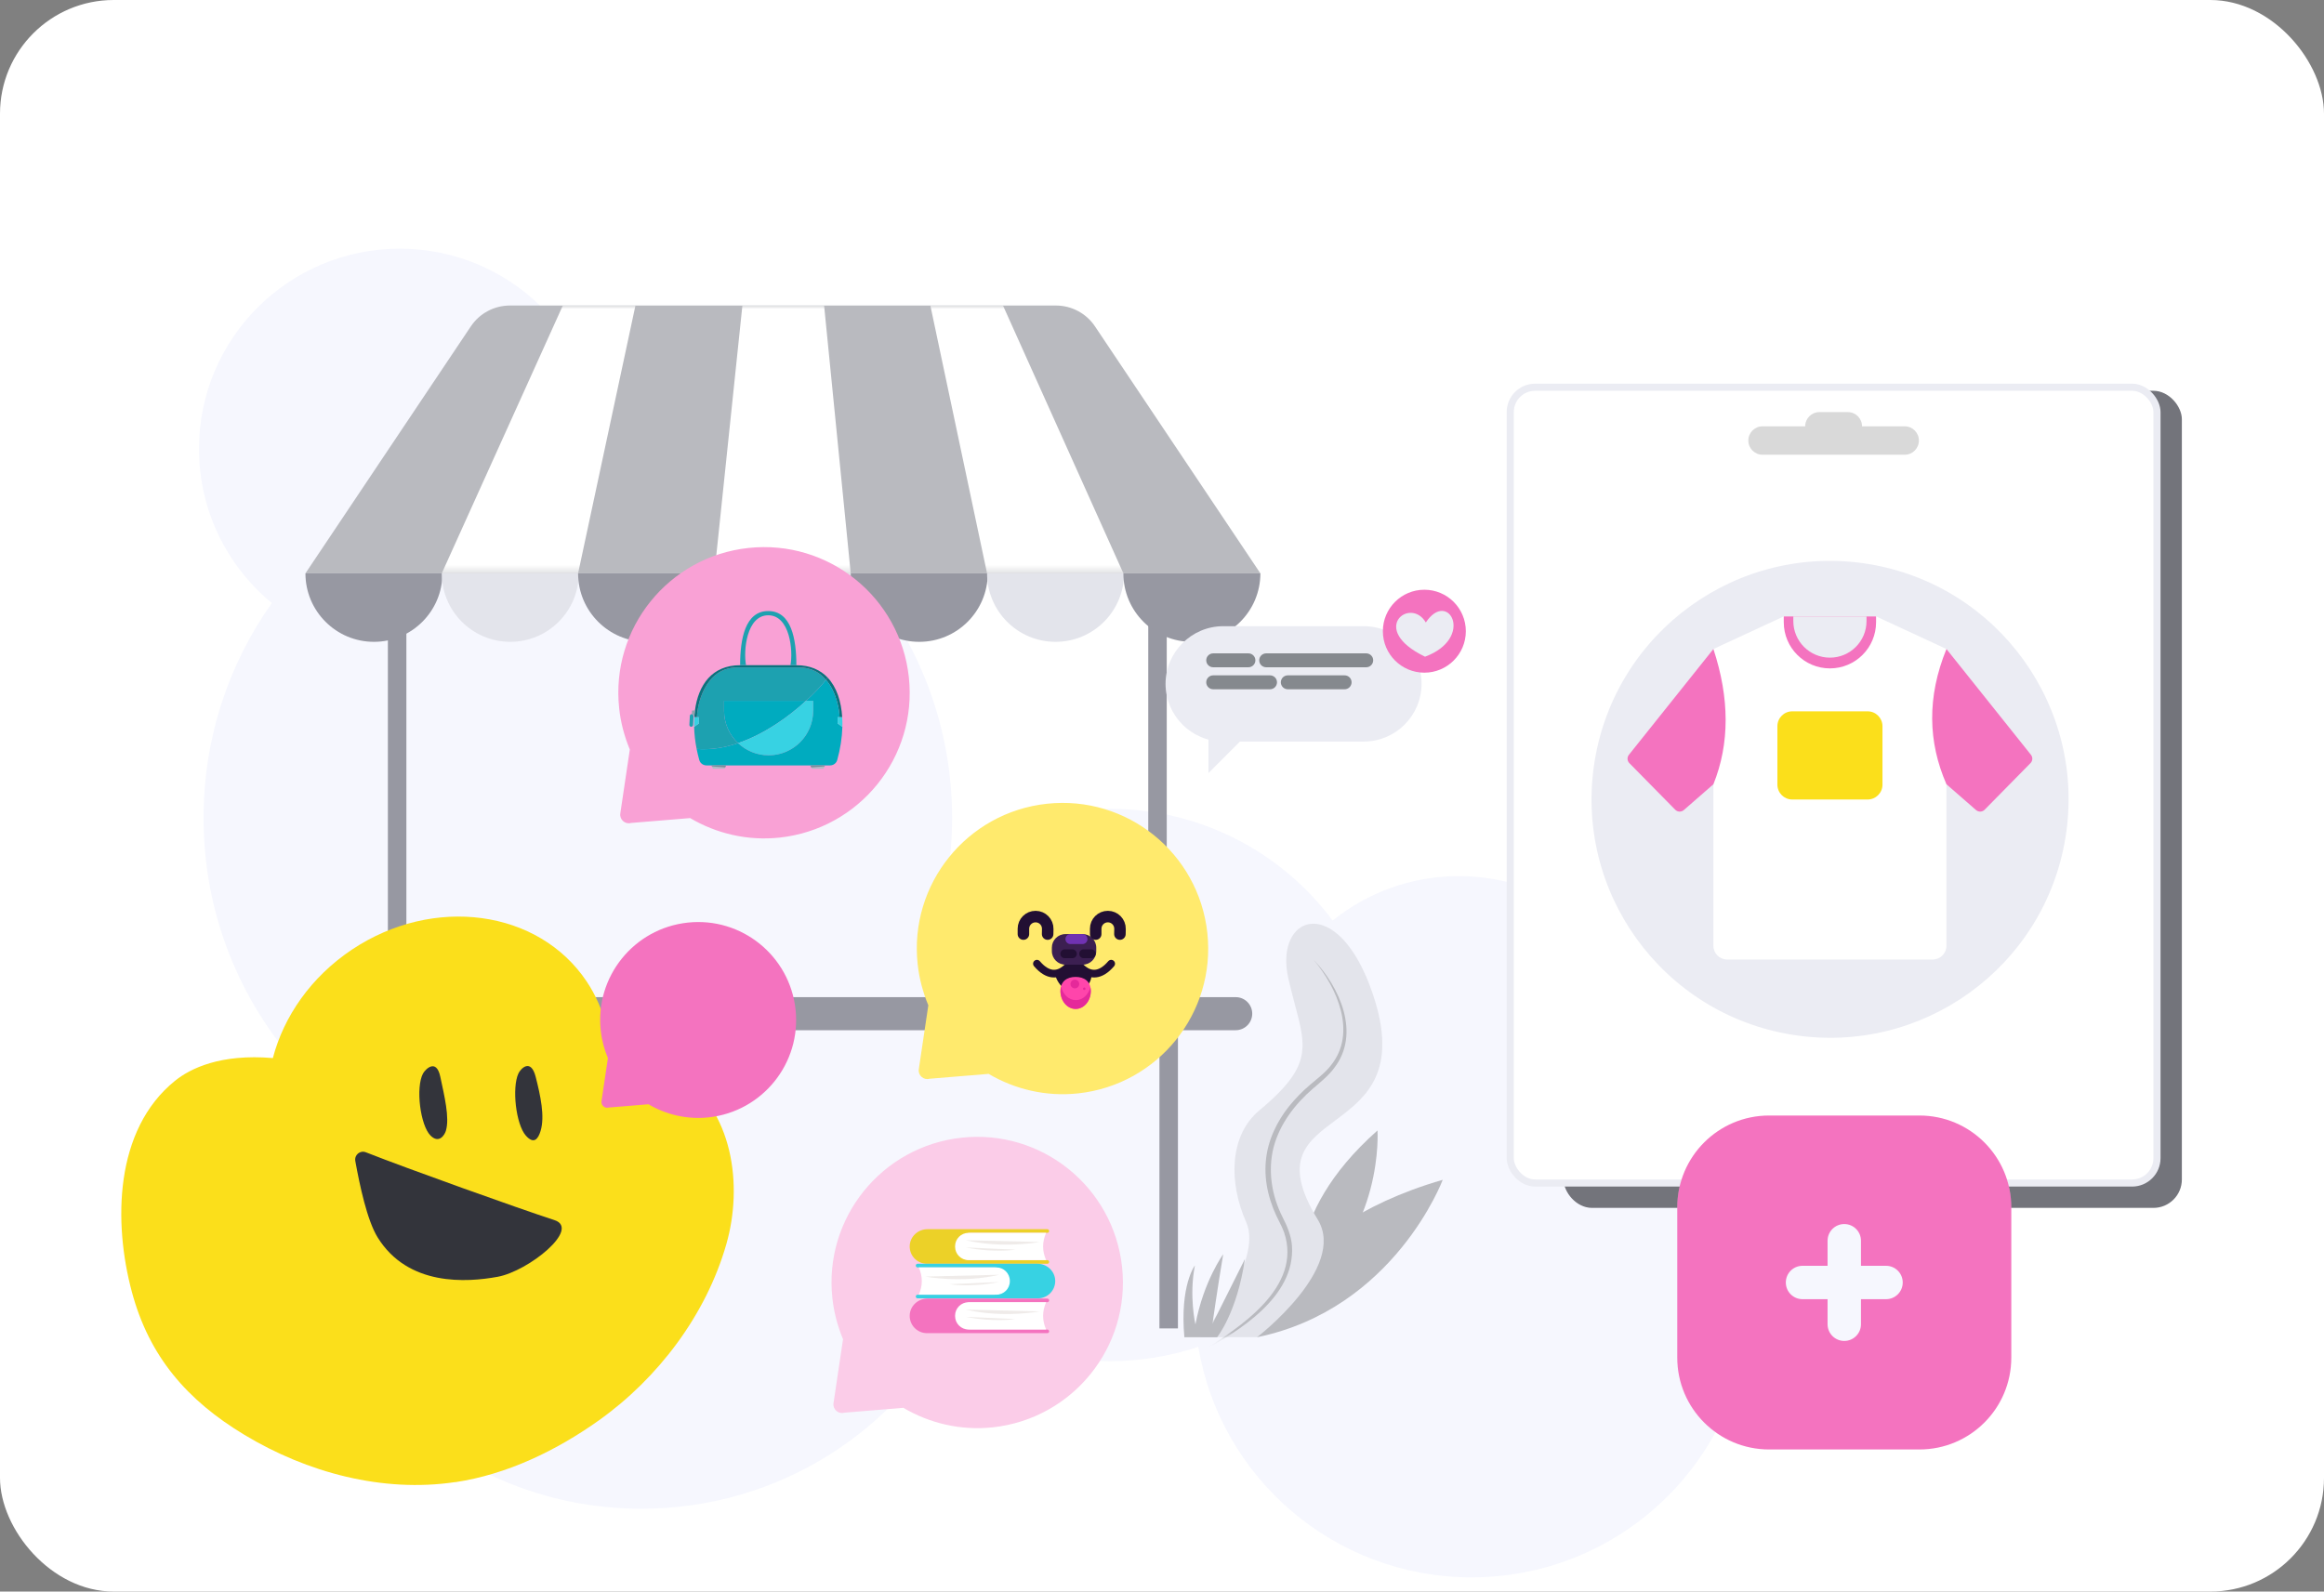 <svg width="327" height="224" viewBox="0 0 327 224" fill="none" xmlns="http://www.w3.org/2000/svg">
<rect x="0" y="0" width="327" height="224" fill="#808080" stroke="none"/>
<rect width="327" height="224" rx="16" fill="white"/>
<path d="M250.748 139.414C243.992 139.414 237.79 141.78 232.928 145.725C230.267 132.925 218.894 123.305 205.266 123.305C198.54 123.305 192.364 125.65 187.513 129.562C180.409 120.022 169.026 113.839 156.193 113.839C147.787 113.839 140.002 116.492 133.635 121.004C133.852 119.07 133.967 117.107 133.967 115.116C133.967 87.188 112.095 64.356 84.497 62.709C84.252 47.364 71.701 35 56.252 35C40.649 35 28 47.611 28 63.166C28 71.902 31.989 79.708 38.249 84.874C32.196 93.424 28.639 103.855 28.639 115.116C28.639 128.653 33.779 140.993 42.218 150.305C41.169 154.311 40.608 158.514 40.608 162.848C40.608 190.184 62.836 212.345 90.254 212.345C109.654 212.345 126.452 201.25 134.62 185.079C140.798 189.179 148.215 191.571 156.193 191.571C160.535 191.571 164.711 190.862 168.611 189.556C171.682 207.965 187.726 222 207.062 222C224.446 222 239.17 210.654 244.197 194.984C246.3 195.482 248.493 195.747 250.749 195.747C266.351 195.747 279 183.137 279 167.581C279 152.025 266.351 139.414 250.748 139.414Z" fill="#F6F7FE"/>
<path d="M176.874 188.204C176.874 188.204 178.939 173.029 203 166.048C203 166.048 196.197 184.234 176.874 188.204Z" fill="#B9BABF"/>
<path d="M183.239 181.948C183.239 181.948 180.065 171.305 193.82 159.103C193.82 159.103 194.774 173.226 183.239 181.948Z" fill="#B9BABF"/>
<path d="M168.891 188.205C168.891 188.205 177.83 177.579 175.349 172.016C172.884 166.487 172.92 159.837 177.207 156.268C185.844 149.075 183.339 146.744 181.282 137.722C179.226 128.7 188.247 125.478 193.125 139.787C200.552 161.57 174.984 154.612 185.418 171.649C189.578 178.443 176.873 188.205 176.873 188.205H168.891Z" fill="#E3E4EB"/>
<mask id="mask0_4690_13579" style="mask-type:luminance" maskUnits="userSpaceOnUse" x="168" y="130" width="27" height="59">
<path d="M168.891 188.205C168.891 188.205 177.83 177.579 175.349 172.016C172.884 166.487 172.921 159.837 177.207 156.268C185.844 149.075 183.339 146.744 181.282 137.722C179.226 128.7 188.247 125.478 193.125 139.787C200.552 161.57 174.984 154.612 185.418 171.649C189.578 178.443 176.874 188.205 176.874 188.205H168.891Z" fill="white"/>
</mask>
<g mask="url(#mask0_4690_13579)">
<path d="M184.838 135.09C188.143 139.007 190.96 145.365 187.272 149.938C186.447 151.002 185.383 151.771 184.321 152.687C183.26 153.575 182.295 154.586 181.405 155.663C179.656 157.846 178.364 160.536 178.114 163.38C177.82 166.418 178.672 169.448 180.078 172.091C180.295 172.519 180.529 173.011 180.685 173.463C183.293 181.184 174.347 186.912 168.892 190.308C174.264 187.406 182.284 182.531 181.786 175.335C181.683 173.914 181.103 172.543 180.461 171.294C178.936 168.292 178.365 164.762 179.203 161.467C180.079 158.164 182.222 155.381 184.746 153.204C185.669 152.418 187.021 151.307 187.731 150.309C191.465 145.476 188.524 138.956 184.838 135.09Z" fill="#B9BABF"/>
</g>
<path d="M171.253 188.205C171.253 188.205 174.057 184.764 175.168 177.192L170.602 186.306C170.602 186.306 171.279 181.478 172.112 176.525C172.112 176.525 169.361 180.282 168.203 186.403C168.203 186.403 167.279 182.365 168.131 178.097C168.131 178.097 165.995 180.861 166.647 188.205L171.253 188.205Z" fill="#B9BABF"/>
<path d="M57.18 143.854H54.578V186.961H57.18V143.854Z" fill="#9798A2"/>
<path d="M165.742 143.854H163.14V186.961H165.742V143.854Z" fill="#9798A2"/>
<path d="M173.869 144.992H46.451C45.166 144.992 44.125 143.95 44.125 142.665C44.125 141.381 45.166 140.339 46.451 140.339H173.869C175.154 140.339 176.196 141.38 176.196 142.665C176.196 143.95 175.154 144.992 173.869 144.992Z" fill="#9798A2"/>
<path d="M57.18 86.323H54.578V140.339H57.18V86.323Z" fill="#9798A2"/>
<path d="M164.168 86.323H161.566V140.339H164.168V86.323Z" fill="#9798A2"/>
<path d="M70.752 186.043C77.973 183.052 81.402 174.774 78.411 167.553C75.419 160.332 67.141 156.903 59.92 159.894C52.699 162.885 49.27 171.163 52.261 178.384C55.252 185.605 63.531 189.034 70.752 186.043Z" fill="#C95B3D"/>
<mask id="mask1_4690_13579" style="mask-type:luminance" maskUnits="userSpaceOnUse" x="51" y="158" width="29" height="30">
<path d="M70.752 186.044C77.973 183.053 81.402 174.775 78.411 167.554C75.42 160.333 67.141 156.904 59.92 159.895C52.699 162.886 49.27 171.164 52.261 178.385C55.253 185.606 63.531 189.035 70.752 186.044Z" fill="white"/>
</mask>
<g mask="url(#mask1_4690_13579)">
<path d="M48.718 187.447C54.857 187.447 59.833 180.964 59.833 172.966C59.833 164.969 54.857 158.485 48.718 158.485C42.58 158.485 37.603 164.969 37.603 172.966C37.603 180.964 42.58 187.447 48.718 187.447Z" stroke="#441A12" stroke-width="0.612" stroke-miterlimit="10"/>
</g>
<mask id="mask2_4690_13579" style="mask-type:luminance" maskUnits="userSpaceOnUse" x="51" y="158" width="29" height="30">
<path d="M70.752 186.044C77.973 183.053 81.402 174.775 78.411 167.554C75.42 160.333 67.141 156.904 59.92 159.895C52.699 162.886 49.27 171.164 52.261 178.385C55.253 185.606 63.531 189.035 70.752 186.044Z" fill="white"/>
</mask>
<g mask="url(#mask2_4690_13579)">
<path d="M81.94 187.447C88.079 187.447 93.055 180.964 93.055 172.966C93.055 164.969 88.079 158.485 81.94 158.485C75.802 158.485 70.825 164.969 70.825 172.966C70.825 180.964 75.802 187.447 81.94 187.447Z" stroke="#441A12" stroke-width="0.612" stroke-miterlimit="10"/>
</g>
<mask id="mask3_4690_13579" style="mask-type:luminance" maskUnits="userSpaceOnUse" x="51" y="158" width="29" height="30">
<path d="M70.752 186.044C77.973 183.053 81.402 174.775 78.411 167.554C75.42 160.333 67.141 156.904 59.92 159.895C52.699 162.886 49.27 171.164 52.261 178.385C55.253 185.606 63.531 189.035 70.752 186.044Z" fill="white"/>
</mask>
<g mask="url(#mask3_4690_13579)">
<path d="M65.329 194.625C81.231 194.625 94.122 189.649 94.122 183.51C94.122 177.372 81.231 172.396 65.329 172.396C49.428 172.396 36.537 177.372 36.537 183.51C36.537 189.649 49.428 194.625 65.329 194.625Z" stroke="#441A12" stroke-width="0.612" stroke-miterlimit="10"/>
</g>
<mask id="mask4_4690_13579" style="mask-type:luminance" maskUnits="userSpaceOnUse" x="51" y="158" width="29" height="30">
<path d="M70.752 186.044C77.973 183.053 81.402 174.775 78.411 167.554C75.42 160.333 67.141 156.904 59.92 159.895C52.699 162.886 49.27 171.164 52.261 178.385C55.253 185.606 63.531 189.035 70.752 186.044Z" fill="white"/>
</mask>
<g mask="url(#mask4_4690_13579)">
<path d="M65.329 164.334C69.523 164.334 72.923 157.851 72.923 149.853C72.923 141.855 69.523 135.372 65.329 135.372C61.136 135.372 57.736 141.855 57.736 149.853C57.736 157.851 61.136 164.334 65.329 164.334Z" stroke="#441A12" stroke-width="0.612" stroke-miterlimit="10"/>
</g>
<mask id="mask5_4690_13579" style="mask-type:luminance" maskUnits="userSpaceOnUse" x="51" y="158" width="29" height="30">
<path d="M70.752 186.044C77.973 183.053 81.402 174.775 78.411 167.554C75.42 160.333 67.141 156.904 59.92 159.895C52.699 162.886 49.27 171.164 52.261 178.385C55.253 185.606 63.531 189.035 70.752 186.044Z" fill="white"/>
</mask>
<g mask="url(#mask5_4690_13579)">
<path d="M65.329 210.718C69.523 210.718 72.923 204.235 72.923 196.237C72.923 188.239 69.523 181.756 65.329 181.756C61.136 181.756 57.736 188.239 57.736 196.237C57.736 204.235 61.136 210.718 65.329 210.718Z" stroke="#441A12" stroke-width="0.612" stroke-miterlimit="10"/>
</g>
<path d="M177.343 80.694H42.977L66.25 45.934C67.478 44.1 69.539 43 71.746 43H148.574C150.781 43 152.842 44.1 154.07 45.934L177.343 80.694Z" fill="#B9BABF"/>
<mask id="mask6_4690_13579" style="mask-type:luminance" maskUnits="userSpaceOnUse" x="42" y="43" width="136" height="38">
<path d="M177.342 80.695H42.977L66.25 45.935C67.478 44.102 69.539 43.001 71.745 43.001H148.574C150.78 43.001 152.842 44.102 154.069 45.935L177.342 80.695Z" fill="white"/>
</mask>
<g mask="url(#mask6_4690_13579)">
<path d="M62.159 80.695L79.193 43.001H89.411L81.34 80.695H62.159Z" fill="white"/>
</g>
<mask id="mask7_4690_13579" style="mask-type:luminance" maskUnits="userSpaceOnUse" x="42" y="43" width="136" height="38">
<path d="M177.342 80.695H42.977L66.25 45.935C67.478 44.102 69.539 43.001 71.745 43.001H148.574C150.78 43.001 152.842 44.102 154.069 45.935L177.342 80.695Z" fill="white"/>
</mask>
<g mask="url(#mask7_4690_13579)">
<path d="M104.459 43.001H115.956L119.703 80.695H100.522L104.459 43.001Z" fill="white"/>
</g>
<mask id="mask8_4690_13579" style="mask-type:luminance" maskUnits="userSpaceOnUse" x="42" y="43" width="136" height="38">
<path d="M177.342 80.695H42.977L66.25 45.935C67.478 44.102 69.539 43.001 71.745 43.001H148.574C150.78 43.001 152.842 44.102 154.069 45.935L177.342 80.695Z" fill="white"/>
</mask>
<g mask="url(#mask8_4690_13579)">
<path d="M158.066 80.695L141.126 43.001H130.908L138.885 80.695H158.161" fill="white"/>
</g>
<path d="M52.616 90.332C57.939 90.332 62.254 86.016 62.254 80.693H42.977C42.977 86.016 47.293 90.332 52.616 90.332Z" fill="#9798A2"/>
<path d="M71.797 90.332C77.12 90.332 81.435 86.016 81.435 80.693H62.159C62.159 86.016 66.474 90.332 71.797 90.332Z" fill="#E3E4EB"/>
<path d="M90.979 90.332C96.302 90.332 100.617 86.016 100.617 80.693H81.341C81.341 86.016 85.656 90.332 90.979 90.332Z" fill="#9798A2"/>
<path d="M110.16 90.332C115.483 90.332 119.798 86.016 119.798 80.693H100.522C100.522 86.016 104.837 90.332 110.16 90.332Z" fill="#E3E4EB"/>
<path d="M129.341 90.332C134.665 90.332 138.98 86.016 138.98 80.693H119.703C119.703 86.016 124.018 90.332 129.341 90.332Z" fill="#9798A2"/>
<path d="M148.523 90.332C153.846 90.332 158.162 86.016 158.162 80.693H138.885C138.885 86.016 143.2 90.332 148.523 90.332Z" fill="#E3E4EB"/>
<path d="M167.705 90.332C173.028 90.332 177.343 86.016 177.343 80.693H158.066C158.066 86.016 162.382 90.332 167.705 90.332Z" fill="#9798A2"/>
<path d="M127.127 198.152C130.795 200.307 135.151 201.369 139.693 200.885C150.948 199.667 159.097 189.566 157.88 178.309C156.662 167.052 146.562 158.903 135.307 160.121C124.052 161.338 115.903 171.44 117.12 182.696C117.339 184.741 117.87 186.677 118.619 188.488L117.277 197.512C117.167 198.355 117.963 199.058 118.791 198.824L127.127 198.137V198.152Z" fill="#FBCCE8"/>
<path d="M134.67 175.432C134.67 174.372 135.53 173.512 136.59 173.512H147.365C147.506 173.512 147.621 173.397 147.621 173.256C147.621 173.115 147.506 173 147.365 173H130.491C129.172 173 128.048 174.026 128.002 175.344C127.952 176.728 129.06 177.865 130.432 177.865H147.365C147.506 177.865 147.621 177.75 147.621 177.609C147.621 177.468 147.506 177.353 147.365 177.353H136.59C135.53 177.353 134.67 176.493 134.67 175.432Z" fill="#ECD128"/>
<path d="M136.274 177.351H147.195C146.63 176.072 146.63 174.793 147.195 173.514H136.274C135.231 173.514 134.386 174.359 134.386 175.401V175.464C134.386 176.506 135.231 177.351 136.274 177.351Z" fill="white"/>
<path opacity="0.32" d="M135.881 174.547L146.289 174.803C146.289 174.803 141.132 175.782 135.881 174.547Z" fill="#CCBEB8"/>
<path opacity="0.32" d="M135.881 175.566L142.853 175.878C142.853 175.878 139.968 176.367 135.881 175.566Z" fill="#CCBEB8"/>
<path d="M134.67 185.198C134.67 184.137 135.53 183.278 136.59 183.278H147.365C147.506 183.278 147.621 183.163 147.621 183.022C147.621 182.88 147.506 182.766 147.365 182.766H130.491C129.172 182.766 128.048 183.791 128.002 185.109C127.952 186.493 129.06 187.631 130.432 187.631H147.365C147.506 187.631 147.621 187.516 147.621 187.375C147.621 187.233 147.506 187.119 147.365 187.119H136.59C135.53 187.118 134.67 186.258 134.67 185.198Z" fill="#F473BF"/>
<path d="M136.273 187.117H147.195C146.63 185.838 146.63 184.559 147.195 183.279H136.273C135.231 183.279 134.386 184.124 134.386 185.166V185.23C134.386 186.272 135.231 187.117 136.273 187.117Z" fill="white"/>
<path opacity="0.32" d="M135.88 184.312L146.289 184.569C146.289 184.569 141.132 185.548 135.88 184.312Z" fill="#CCBEB8"/>
<path opacity="0.32" d="M135.88 185.333L142.853 185.645C142.853 185.645 139.968 186.134 135.88 185.333Z" fill="#CCBEB8"/>
<path d="M141.805 180.298C141.805 179.237 140.945 178.377 139.885 178.377H129.111C128.969 178.377 128.855 178.263 128.855 178.121C128.855 177.98 128.969 177.865 129.111 177.865H145.984C147.304 177.865 148.427 178.891 148.474 180.209C148.523 181.593 147.416 182.73 146.043 182.73H129.111C128.969 182.73 128.855 182.616 128.855 182.474C128.855 182.333 128.969 182.218 129.111 182.218H139.885C140.945 182.218 141.805 181.358 141.805 180.298Z" fill="#37D2E3"/>
<path d="M140.202 182.215H129.28C129.845 180.936 129.845 179.657 129.28 178.378H140.202C141.244 178.378 142.089 179.223 142.089 180.265V180.328C142.089 181.371 141.244 182.215 140.202 182.215Z" fill="white"/>
<path opacity="0.32" d="M140.595 179.411L130.187 179.667C130.187 179.667 135.343 180.646 140.595 179.411Z" fill="#CCBEB8"/>
<path opacity="0.32" d="M140.594 180.432L133.622 180.744C133.622 180.744 136.507 181.233 140.594 180.432Z" fill="#CCBEB8"/>
<path d="M64.063 208.59C53.816 210.123 43.17 207.236 34.393 201.944C26.33 197.083 20.996 190.941 18.55 181.807C15.946 172.085 16.083 159.024 24.608 152.126C26.76 150.383 31.002 148.284 38.393 148.914C39.926 143.055 43.758 137.501 49.522 133.648C60.998 125.994 75.791 128 82.552 138.142C85.166 142.058 86.185 146.625 85.807 151.181C85.901 150.1 92.547 149.313 95.382 151.15C103.141 156.179 104.579 166.804 102.196 175.119C99.35 185.051 92.6 193.975 84.232 199.928C78.279 204.16 71.35 207.509 64.084 208.601L64.063 208.59Z" fill="#FBDF1B"/>
<path d="M91.257 155.424C93.724 156.873 96.653 157.587 99.708 157.262C107.278 156.443 112.759 149.65 111.94 142.08C111.121 134.51 104.328 129.03 96.758 129.849C89.188 130.668 83.708 137.46 84.527 145.03C84.674 146.406 85.031 147.707 85.535 148.925L84.632 154.994C84.558 155.561 85.094 156.033 85.65 155.876L91.257 155.414V155.424Z" fill="#F473BF"/>
<path d="M49.995 163.412C49.838 162.551 50.657 161.858 51.476 162.173C57.25 164.451 72.841 170.037 78.007 171.717C81.766 172.935 74.374 178.898 70.028 179.696C65.681 180.494 57.418 181.071 53.135 174.152C51.644 171.738 50.604 166.772 49.995 163.412Z" fill="#33343B"/>
<path d="M59.529 151.075C59.823 150.529 61.387 148.871 61.954 151.548C62.521 154.225 63.287 157.312 62.741 159.139C62.573 159.727 61.775 161.028 60.568 159.811C59.151 158.393 58.447 153.091 59.529 151.065V151.075Z" fill="#33343B"/>
<path d="M72.945 151.076C73.25 150.414 74.688 148.881 75.371 151.548C76.053 154.215 76.683 157.133 76.064 159.17C75.717 160.315 75.119 161.102 73.985 159.821C72.588 158.236 72.011 153.091 72.945 151.076Z" fill="#33343B"/>
<path d="M139.127 151.152C142.795 153.307 147.151 154.369 151.693 153.885C162.948 152.667 171.097 142.566 169.88 131.309C168.662 120.052 158.562 111.903 147.307 113.121C136.052 114.338 127.903 124.44 129.12 135.696C129.339 137.741 129.87 139.677 130.619 141.488L129.277 150.512C129.167 151.355 129.963 152.058 130.791 151.824L139.127 151.137V151.152Z" fill="#FFEA6D"/>
<path d="M151.376 134.508C151.376 134.508 149.061 139.339 145.902 135.631" stroke="#220F33" stroke-width="1.081" stroke-miterlimit="10" stroke-linecap="round"/>
<path d="M150.876 134.508C150.876 134.508 153.192 139.339 156.35 135.631" stroke="#220F33" stroke-width="1.081" stroke-miterlimit="10" stroke-linecap="round"/>
<path d="M148.41 137.031C148.41 137.031 148.98 139.708 151.347 139.494C153.713 139.278 153.614 137.002 153.614 137.002L151.127 135.48L148.41 137.031Z" fill="#220F33"/>
<path d="M152.338 135.769H149.914C148.859 135.769 148.003 134.913 148.003 133.858V133.376C148.003 132.32 148.859 131.464 149.914 131.464H152.338C153.394 131.464 154.249 132.32 154.249 133.376V133.858C154.249 134.913 153.394 135.769 152.338 135.769Z" fill="#3C1F51"/>
<path d="M150.892 134.857H149.817C149.474 134.857 149.196 134.579 149.196 134.237C149.196 133.894 149.474 133.616 149.817 133.616H150.892C151.235 133.616 151.513 133.894 151.513 134.237C151.512 134.579 151.235 134.857 150.892 134.857Z" fill="#220F33"/>
<path d="M153.551 134.857H152.475C152.132 134.857 151.854 134.579 151.854 134.237C151.854 133.894 152.132 133.616 152.475 133.616H153.551C153.893 133.616 154.171 133.894 154.171 134.237C154.17 134.579 153.893 134.857 153.551 134.857Z" fill="#220F33"/>
<path d="M152.309 132.871H150.618C150.229 132.871 149.914 132.556 149.914 132.167C149.914 131.779 150.229 131.464 150.618 131.464H152.309C152.698 131.464 153.013 131.779 153.013 132.167C153.013 132.556 152.698 132.871 152.309 132.871Z" fill="#7032B2"/>
<path d="M153.482 139.478C153.482 140.871 152.526 142.001 151.346 142.001C150.167 142.001 149.21 140.871 149.21 139.478C149.21 138.085 150.167 137.493 151.346 137.493C152.526 137.493 153.482 138.085 153.482 139.478Z" fill="#FF45AB"/>
<path d="M151.376 140.76C150.369 140.76 149.529 139.933 149.305 138.824C149.25 139.021 149.211 139.233 149.211 139.477C149.211 140.87 150.167 142 151.347 142C152.526 142 153.483 140.87 153.483 139.477C153.483 139.277 153.458 139.098 153.42 138.93C153.164 139.984 152.351 140.76 151.376 140.76Z" fill="#E5299A"/>
<path d="M150.624 138.489C150.624 138.829 150.899 139.105 151.239 139.105C151.579 139.105 151.854 138.829 151.854 138.489C151.854 138.15 151.579 137.874 151.239 137.874C150.899 137.874 150.624 138.15 150.624 138.489Z" fill="#E5299A"/>
<path d="M152.387 139.159C152.387 139.256 152.465 139.335 152.562 139.335C152.659 139.335 152.737 139.256 152.737 139.159C152.737 139.063 152.659 138.984 152.562 138.984C152.465 138.984 152.387 139.063 152.387 139.159Z" fill="#E5299A"/>
<path d="M144 131.464V130.711C144 129.766 144.766 129 145.711 129C146.67 129 147.442 129.788 147.422 130.746L147.408 131.464" stroke="#220F33" stroke-width="1.621" stroke-miterlimit="10" stroke-linecap="round"/>
<path d="M154.171 131.464V130.711C154.171 129.766 154.937 129 155.882 129C156.841 129 157.613 129.788 157.593 130.746L157.579 131.464" stroke="#220F33" stroke-width="1.621" stroke-miterlimit="10" stroke-linecap="round"/>
<path d="M97.127 115.152C100.795 117.307 105.151 118.369 109.693 117.885C120.948 116.667 129.097 106.566 127.88 95.309C126.662 84.052 116.562 75.903 105.307 77.121C94.052 78.338 85.903 88.439 87.121 99.696C87.339 101.741 87.87 103.677 88.619 105.488L87.277 114.512C87.167 115.355 87.963 116.058 88.791 115.824L97.127 115.137V115.152Z" fill="#F9A1D5"/>
<path d="M116.456 95.371C117.729 96.717 118.367 98.714 118.503 100.941H118.125V100.934C118.125 99.99 117.717 97.42 116.224 95.674C116.306 95.568 116.384 95.467 116.456 95.371Z" fill="#0A727D"/>
<path d="M112.45 93.936C114.152 93.936 115.368 94.671 116.224 95.674C115.584 96.482 114.623 97.526 113.42 98.63H101.879V100.034C101.879 101.83 102.634 103.45 103.845 104.592C101.96 105.231 99.991 105.567 98.02 105.407C97.816 104.369 97.696 103.321 97.668 102.299L98.336 101.823V100.941H98.069V100.934C98.069 99.448 99.077 93.936 103.745 93.936C105.233 93.936 108.096 93.936 108.096 93.936C108.096 93.936 110.961 93.936 112.45 93.936Z" fill="#1DA1B0"/>
<path d="M101.879 98.629H113.42C110.996 100.856 107.585 103.325 103.846 104.591C102.634 103.449 101.879 101.829 101.879 100.033L101.879 98.629Z" fill="#00ABBF"/>
<path d="M114.419 98.629V100.033C114.419 103.496 111.613 106.302 108.15 106.302C106.483 106.302 104.969 105.653 103.846 104.591C107.585 103.325 110.996 100.856 113.42 98.629H114.419V98.629Z" fill="#37D2E3"/>
<path d="M112.45 93.936C110.961 93.936 108.096 93.936 108.096 93.936C108.096 93.936 105.234 93.936 103.745 93.936C99.077 93.936 98.069 99.448 98.069 100.934V100.941H97.692C97.694 100.864 97.701 100.786 97.708 100.709C97.725 100.463 97.751 100.219 97.786 99.978C98.259 96.4 100.181 93.622 104.141 93.622C104.429 93.622 104.709 93.622 104.974 93.622C106.842 93.622 108.096 93.622 108.096 93.622C108.096 93.622 109.35 93.622 111.219 93.622C111.486 93.622 111.765 93.622 112.054 93.622C113.981 93.622 115.427 94.281 116.456 95.371C116.384 95.467 116.306 95.568 116.224 95.674C115.368 94.67 114.152 93.936 112.45 93.936Z" fill="#0A727D"/>
<path d="M102.177 107.723H100.102H99.394C98.928 107.723 98.517 107.413 98.391 106.963C98.248 106.45 98.124 105.929 98.02 105.406C99.992 105.566 101.961 105.231 103.846 104.591C104.969 105.653 106.484 106.302 108.151 106.302C111.613 106.302 114.42 103.496 114.42 100.033V98.629H113.421C114.624 97.525 115.585 96.482 116.225 95.673C117.718 97.419 118.126 99.989 118.126 100.933V100.94H117.859V101.822L118.525 102.3C118.485 103.836 118.232 105.432 117.803 106.963C117.679 107.413 117.268 107.723 116.802 107.723H116.094H114.017H108.097H102.177Z" fill="#00ABBF"/>
<path d="M111.219 93.621C111.617 91.624 111.162 86.595 108.096 86.595C105.03 86.595 104.577 91.624 104.973 93.621C104.708 93.621 104.429 93.621 104.141 93.621C104.141 89.912 104.851 86 108.096 86C111.343 86 112.053 89.913 112.053 93.621C111.765 93.621 111.486 93.621 111.219 93.621Z" fill="#1DA1B0"/>
<path d="M102.045 108.014L101.965 108.187H100.31L100.167 107.868L102.045 108.014Z" fill="#AFBDC4"/>
<path d="M114.149 108.014L116.027 107.866L115.882 108.187H114.229L114.149 108.014Z" fill="#AFBDC4"/>
<path d="M116.093 107.723L116.027 107.866L114.149 108.014L114.015 107.723H116.093Z" fill="#788F9B"/>
<path d="M102.177 107.723L102.045 108.014L100.167 107.868L100.102 107.723H102.177Z" fill="#788F9B"/>
<path d="M97.701 100.709L97.478 100.556L97.361 100.474V100.008L97.786 99.978C97.751 100.219 97.725 100.463 97.708 100.709H97.701Z" fill="#8FA3AD"/>
<path d="M97.066 100.754C97.073 100.61 97.195 100.498 97.34 100.507C97.392 100.51 97.439 100.528 97.478 100.556C97.582 100.704 97.586 100.735 97.586 100.768C97.586 100.772 97.586 100.777 97.586 100.782L97.523 102.038C97.516 102.181 97.392 102.294 97.249 102.287C97.103 102.28 96.993 102.156 97 102.013L97.066 100.754Z" fill="#1DA1B0"/>
<path d="M118.503 100.941C118.531 101.387 118.538 101.842 118.524 102.301L117.858 101.823V100.942H118.125L118.503 100.941Z" fill="#37D2E3"/>
<path d="M98.337 100.941V101.823L97.668 102.299C97.657 101.839 97.664 101.387 97.692 100.941H98.069H98.337Z" fill="#37D2E3"/>
<rect x="220" y="55" width="87" height="115" rx="4" fill="#73747B"/>
<rect x="212.5" y="54.5" width="91" height="112" rx="3.5" fill="white" stroke="#EBECF3"/>
<path fill-rule="evenodd" clip-rule="evenodd" d="M256 58C254.895 58 254 58.895 254 60H248C246.895 60 246 60.895 246 62C246 63.105 246.895 64 248 64H268C269.105 64 270 63.105 270 62C270 60.895 269.105 60 268 60H262C262 58.895 261.105 58 260 58H256Z" fill="#D9D9D9"/>
<path d="M290.624 117.876C293.593 99.582 281.17 82.345 262.876 79.376C244.582 76.407 227.345 88.83 224.376 107.124C221.407 125.418 233.83 142.655 252.124 145.624C270.418 148.593 287.655 136.17 290.624 117.876Z" fill="#EBECF3"/>
<path d="M263.975 86.752H250.988L241.085 91.344V133.108C241.085 134.176 241.952 135.043 243.02 135.043H271.942C273.011 135.043 273.877 134.176 273.877 133.108V91.344L263.975 86.752Z" fill="white"/>
<path d="M257.481 94.071C253.894 94.071 250.987 91.164 250.987 87.577V86.752H263.974V87.577C263.974 91.164 261.067 94.071 257.481 94.071Z" fill="#F473BF"/>
<path d="M257.48 92.558C254.636 92.558 252.33 90.251 252.33 87.407V86.753H262.631V87.407C262.631 90.252 260.325 92.558 257.48 92.558Z" fill="#EBECF3"/>
<path d="M241.086 91.344L229.197 106.23C228.918 106.58 228.944 107.082 229.257 107.401L235.713 113.961C236.04 114.294 236.571 114.314 236.923 114.008L241.086 110.378C243.391 104.637 243.371 98.287 241.086 91.344Z" fill="#F473BF"/>
<path d="M273.877 91.344L285.766 106.23C286.045 106.58 286.019 107.082 285.705 107.401L279.25 113.961C278.923 114.294 278.392 114.314 278.04 114.008L273.877 110.378C271.288 104.453 271.109 98.138 273.877 91.344Z" fill="#F473BF"/>
<path d="M262.783 112.523H252.181C251.026 112.523 250.09 111.587 250.09 110.432V102.205C250.09 101.05 251.026 100.113 252.181 100.113H262.783C263.938 100.113 264.875 101.05 264.875 102.205V110.432C264.875 111.587 263.938 112.523 262.783 112.523Z" fill="#FBDF1B"/>
<path fill-rule="evenodd" clip-rule="evenodd" d="M248.925 157C241.787 157 236 162.787 236 169.925V191.075C236 198.213 241.787 204 248.925 204H270.075C277.213 204 283 198.213 283 191.075V169.925C283 162.787 277.213 157 270.075 157H248.925ZM259.5 172.275C260.798 172.275 261.85 173.327 261.85 174.625V178.15H265.375C266.673 178.15 267.725 179.202 267.725 180.5C267.725 181.798 266.673 182.85 265.375 182.85H261.85V186.375C261.85 187.673 260.798 188.725 259.5 188.725C258.202 188.725 257.15 187.673 257.15 186.375V182.85H253.625C252.327 182.85 251.275 181.798 251.275 180.5C251.275 179.202 252.327 178.15 253.625 178.15H257.15V174.625C257.15 173.327 258.202 172.275 259.5 172.275Z" fill="white" fill-opacity="0.2"/>
<path fill-rule="evenodd" clip-rule="evenodd" d="M248.925 157C241.787 157 236 162.787 236 169.925V191.075C236 198.213 241.787 204 248.925 204H270.075C277.213 204 283 198.213 283 191.075V169.925C283 162.787 277.213 157 270.075 157H248.925ZM259.5 172.275C260.798 172.275 261.85 173.327 261.85 174.625V178.15H265.375C266.673 178.15 267.725 179.202 267.725 180.5C267.725 181.798 266.673 182.85 265.375 182.85H261.85V186.375C261.85 187.673 260.798 188.725 259.5 188.725C258.202 188.725 257.15 187.673 257.15 186.375V182.85H253.625C252.327 182.85 251.275 181.798 251.275 180.5C251.275 179.202 252.327 178.15 253.625 178.15H257.15V174.625C257.15 173.327 258.202 172.275 259.5 172.275Z" fill="#F473BF"/>
<path d="M191.902 104.366H172.118C167.653 104.366 164 100.713 164 96.249C164 91.784 167.653 88.131 172.118 88.131H191.902C196.366 88.131 200.02 91.784 200.02 96.249C200.02 100.714 196.366 104.366 191.902 104.366Z" fill="#EBECF3"/>
<path d="M170.035 99.142V108.799L178.152 100.682L170.035 99.142Z" fill="#EBECF3"/>
<path opacity="0.5" d="M175.661 91.955H170.704C170.163 91.955 169.725 92.393 169.725 92.934C169.725 93.475 170.163 93.913 170.704 93.913H175.661C176.201 93.913 176.64 93.475 176.64 92.934C176.64 92.393 176.201 91.955 175.661 91.955Z" fill="#21262B"/>
<path opacity="0.5" d="M192.236 91.955H178.158C177.617 91.955 177.179 92.393 177.179 92.934C177.179 93.475 177.617 93.913 178.158 93.913H192.236C192.776 93.913 193.215 93.475 193.215 92.934C193.215 92.393 192.776 91.955 192.236 91.955Z" fill="#21262B"/>
<path opacity="0.5" d="M178.702 95.05H170.704C170.163 95.05 169.725 95.488 169.725 96.029C169.725 96.569 170.163 97.008 170.704 97.008H178.702C179.242 97.008 179.681 96.569 179.681 96.029C179.681 95.488 179.242 95.05 178.702 95.05Z" fill="#21262B"/>
<path opacity="0.5" d="M189.197 95.05H181.199C180.658 95.05 180.22 95.488 180.22 96.029C180.22 96.569 180.658 97.008 181.199 97.008H189.197C189.737 97.008 190.176 96.569 190.176 96.029C190.176 95.488 189.737 95.05 189.197 95.05Z" fill="#21262B"/>
<path d="M206.251 88.837C206.251 92.06 203.638 94.673 200.414 94.673C197.191 94.673 194.578 92.06 194.578 88.837C194.578 85.613 197.191 83 200.414 83C203.638 83 206.251 85.613 206.251 88.837Z" fill="#F473BF"/>
<path d="M200.511 92.424C192.486 88.557 198.456 83.9 200.621 87.609C203.782 82.841 207.588 89.797 200.511 92.424Z" fill="#EBECF3"/>
</svg>
